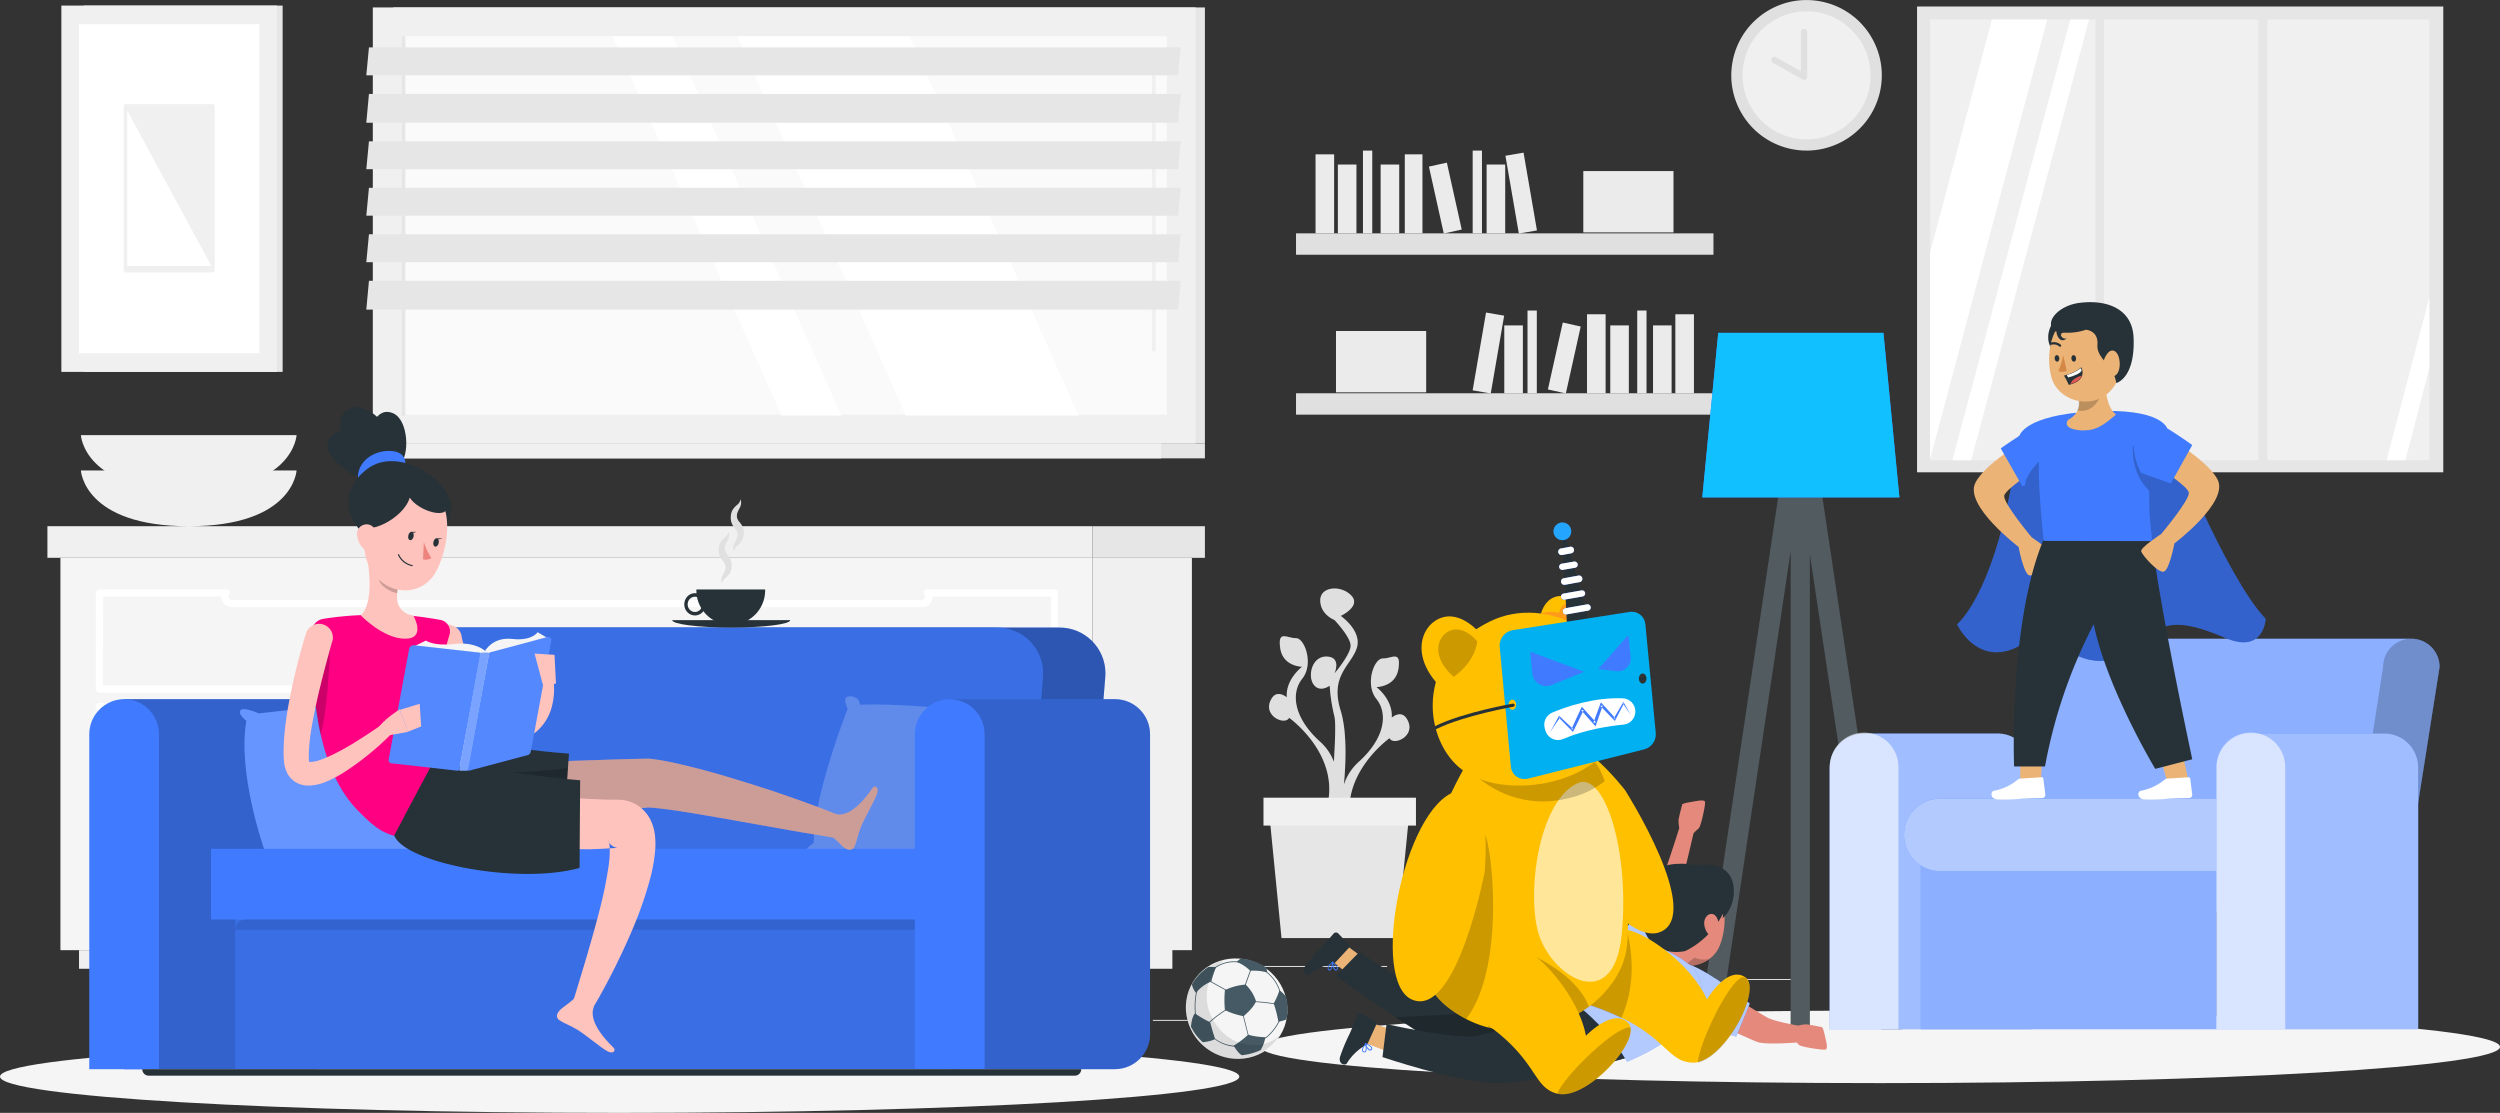 <svg xmlns="http://www.w3.org/2000/svg" xml:space="preserve" width="2689" height="1197" overflow="hidden"><rect width="100%" height="100%" fill="#333333" stroke="none"/><defs><clipPath id="a"><path d="M310 1210h2689v1197H310z"/></clipPath></defs><g clip-path="url(#a)" transform="translate(-310 -1210)"><path fill="#EBEBEB" fill-rule="evenodd" d="M1550 2307h113v1h-113Zm-324 9h29v1h-29Zm254-41h66v1h-66Zm-1004 6h22v1h-22Zm93 14h322v1H569Z"/><path fill="#E6E6E6" fill-rule="evenodd" d="M1606 1687H733v-469h873Z"/><path fill="#F0F0F0" fill-rule="evenodd" d="M1596 1687H710.999v-469H1596Z"/><path fill="#E6E6E6" fill-rule="evenodd" d="M1606 1703H733v-16h873Z"/><path fill="#F0F0F0" fill-rule="evenodd" d="M1559 1703H674v-16h885Z"/><path fill="#FAFAFA" fill-rule="evenodd" d="M1565 1249v407H742v-407Z"/><path fill="#FFF" fill-rule="evenodd" d="m1470 1657-181.4-408H1103l181.37 408H1470Z"/><path fill="#F0F0F0" fill-rule="evenodd" d="M1550.98 1588c1.12 0 2.02-1 2.02-2.23v-316.81c-.14-1.23-1.14-2.1-2.25-1.94-.92.12-1.64.92-1.75 1.94v316.81c0 1.22.88 2.21 1.98 2.23Z"/><path fill="#FFF" fill-rule="evenodd" d="m1215 1657-181.69-408H969l181.66 408H1215Z"/><path fill="#E6E6E6" fill-rule="evenodd" d="M746 1249v408h-4v-408Z"/><path fill="#E6E6E6" fill-rule="evenodd" d="M704 1291h873.15l2.85-30H706.852L704 1291Zm0 51h873.15l2.85-31H706.852L704 1342Zm0 50h873.15l2.85-30H706.852L704 1392Zm0 50h873.15l2.85-30H706.852L704 1442Zm0 50h873.15l2.85-30H706.852L704 1492Zm0 51h873.15l2.85-31H706.852L704 1543Z"/><path fill="#F0F0F0" fill-rule="evenodd" d="M1592 2232h-107v-422h107Zm-21 20H395v-20h1176Z"/><path fill="#F5F5F5" fill-rule="evenodd" d="M375 1810h1110v422H375Z"/><path fill="#FFF" fill-rule="evenodd" d="M1444.18 2076H416.816a3.808 3.808 0 0 1-3.816-3.8v-102.4c0-2.1 1.709-3.8 3.816-3.8h136.423c2.108 0 3.82 1.69 3.827 3.79 0 .84-.282 1.67-.801 2.33-.433.54-.674 1.2-.688 1.88a3.436 3.436 0 0 0 3.438 3.22h742.625c1.82 0 3.33-1.41 3.44-3.22-.01-.68-.26-1.34-.69-1.88a3.772 3.772 0 0 1 .68-5.32c.67-.52 1.5-.8 2.35-.8h136.76c2.11 0 3.82 1.7 3.82 3.8v102.4c0 2.1-1.71 3.8-3.82 3.8Zm-1023.547-7.59H1440.3v-94.82h-127.21c.02.14.02.28 0 .41-.09 6.05-5.09 10.89-11.17 10.81H559.29c-6.082.08-11.081-4.76-11.173-10.81v-.41H420.908ZM1444.18 2198H416.816a3.808 3.808 0 0 1-3.816-3.8v-102.4c0-2.1 1.709-3.8 3.816-3.8h136.458c1.471.02 2.802.87 3.438 2.19a3.787 3.787 0 0 1-.55 4.04c-.413.5-.63 1.13-.619 1.77a3.42 3.42 0 0 0 3.438 3.25h742.629c1.83.01 3.34-1.42 3.43-3.25 0-.65-.23-1.28-.65-1.77a3.832 3.832 0 0 1-.51-4.04 3.766 3.766 0 0 1 3.43-2.19h136.87c2.11 0 3.82 1.7 3.82 3.8v102.4c.02 2.08-1.66 3.78-3.75 3.8h-.07Zm-1023.547-7.59H1440.3v-94.82h-127.21c.02.14.02.28 0 .41-.08 6.07-5.08 10.92-11.17 10.85H559.29c-6.095.07-11.098-4.78-11.173-10.84v-.42H420.908ZM1444.18 1955H416.816a3.82 3.82 0 0 1-3.816-3.83v-103.34c0-2.11 1.709-3.83 3.816-3.83h136.423a3.753 3.753 0 0 1 3.438 2.17c.623 1.33.437 2.9-.481 4.04a2.876 2.876 0 0 0-.619 1.83 3.447 3.447 0 0 0 3.438 3.28h742.625c1.83 0 3.35-1.44 3.44-3.28 0-.67-.23-1.31-.65-1.83a3.809 3.809 0 0 1 .5-5.34c.7-.58 1.58-.89 2.49-.87h136.76c2.09-.02 3.8 1.66 3.82 3.76v103.38a3.82 3.82 0 0 1-3.78 3.86h-.04Zm-1023.547-7.69H1440.3v-95.65h-127.21c.02.12.02.26 0 .38-.09 6.11-5.09 11-11.17 10.94H559.29c-6.089.06-11.081-4.83-11.173-10.94v-.38H420.908Z"/><path fill="#F0F0F0" fill-rule="evenodd" d="M1485 1810H361v-34h1124Zm-856-94s-2.962 60-116 60-116-60-116-60Z"/><path fill="#F0F0F0" fill-rule="evenodd" d="M629 1678s-2.962 60-116 60-116-60-116-60Z"/><path fill="#E6E6E6" fill-rule="evenodd" d="M1485 1776h121v34h-121Zm-871-166H400v-394h214Z"/><path fill="#F0F0F0" fill-rule="evenodd" d="M608 1610H376v-394h232Z"/><path fill="#FFF" fill-rule="evenodd" d="M589 1236v354H395v-354Z"/><path fill="#F0F0F0" fill-rule="evenodd" d="M539.143 1322h-94.252c-1.031 0-1.891 1.55-1.891 3.44v174.12c0 1.93.86 3.44 1.891 3.44h94.252c1.032 0 1.857-1.55 1.857-3.44v-174.08c0-1.93-.825-3.48-1.857-3.48Zm-92.292 174.12v-167.2l90.504 167.2Z"/><path fill="#F5F5F5" fill-rule="evenodd" d="M1643 2368c0 21.54-298.4 39-666.5 39-368.098 0-666.5-17.46-666.5-39s298.402-39 666.5-39c368.1 0 666.5 17.46 666.5 39Z"/><path fill="#407BFF" fill-rule="evenodd" d="M648.107 2360c20.862 0 37.797-16.82 37.893-37.64v-322.72c-.096-20.82-17.031-37.64-37.893-37.64H443v398Z"/><path fill-opacity=".2" fill-rule="evenodd" d="M648.107 2360c20.862 0 37.797-16.82 37.893-37.64v-322.72c-.096-20.82-17.031-37.64-37.893-37.64H443v398Z"/><path fill="#407BFF" fill-rule="evenodd" d="M443.671 1962c-20.712 0-37.539 16.79-37.671 37.59V2360h75v-360.41c-.13-20.67-16.75-37.4-37.329-37.59Zm1041.809 141.45 13.28-164.38c2.66-27.08-17.16-51.18-44.28-53.84-1.83-.17-3.67-.25-5.51-.23H779.967c-30.409.61-55.55 23.85-58.492 54.07l-13.316 164.38c-1.785 18.32 11.637 34.61 29.983 36.39 1.149.11 2.305.17 3.461.16h704.307c20.56-.41 37.57-16.11 39.57-36.55Z"/><path fill-opacity=".302" fill-rule="evenodd" d="m1485.48 2103.45 13.28-164.38c2.66-27.08-17.16-51.18-44.28-53.84-1.83-.17-3.67-.25-5.51-.23H779.967c-30.409.61-55.55 23.85-58.492 54.07l-13.316 164.38c-1.785 18.32 11.637 34.61 29.983 36.39 1.149.11 2.305.17 3.461.16h704.307c20.56-.41 37.57-16.11 39.57-36.55Z"/><path fill="#407BFF" fill-rule="evenodd" d="m1418.48 2103.45 13.28-164.38c2.66-27.08-17.16-51.18-44.28-53.83-1.8-.18-3.62-.26-5.43-.24H712.923c-30.398.63-55.526 23.85-58.484 54.07l-13.28 164.38c-1.785 18.32 11.635 34.61 29.979 36.39 1.193.12 2.398.17 3.598.16h704.214c20.55-.41 37.55-16.12 39.53-36.55Z"/><path fill-opacity=".102" fill-rule="evenodd" d="m1418.48 2103.45 13.28-164.38c2.66-27.08-17.16-51.18-44.28-53.83-1.8-.18-3.62-.26-5.43-.24H712.923c-30.398.63-55.526 23.85-58.484 54.07l-13.28 164.38c-1.785 18.32 11.635 34.61 29.979 36.39 1.193.12 2.398.17 3.598.16h704.214c20.55-.41 37.55-16.12 39.53-36.55Z"/><path fill="#407BFF" fill-rule="evenodd" d="M575.035 1985.31s-9.797-7.4-6.269-11.35c3.528-3.95 19.628 3.44 19.628 3.44s90.567-11.45 143.866-9.39c.376-7.22 7.467-10.01 13.187-8.7 5.721 1.31 0 13.03 0 13.03s37.371 95.6 36.172 143.87c5.96 5.16 11.921 8.81 5.823 11.28a12.3 12.3 0 0 1-11.543-2.13s-120.265 17.68-169.214 8.77c-3.425 6.53-10.276 5.26-14.386 3.23-4.111-2.03 2.706-11.48 2.706-11.48s-29.972-83.46-19.97-140.57Z"/><path fill="#FFF" fill-opacity=".2" fill-rule="evenodd" d="M575.035 1985.31s-9.797-7.4-6.269-11.35c3.528-3.95 19.628 3.44 19.628 3.44s90.567-11.45 143.866-9.39c.376-7.22 7.467-10.01 13.187-8.7 5.721 1.31 0 13.03 0 13.03s37.371 95.6 36.172 143.87c5.96 5.16 11.921 8.81 5.823 11.28a12.3 12.3 0 0 1-11.543-2.13s-120.265 17.68-169.214 8.77c-3.425 6.53-10.276 5.26-14.386 3.23-4.111-2.03 2.706-11.48 2.706-11.48s-29.972-83.46-19.97-140.57Zm817.895 0s9.85-7.4 6.3-11.35c-3.54-3.95-19.69 3.44-19.69 3.44s-91.03-11.45-144.55-9.39c-.34-7.22-7.5-10.01-13.25-8.7-5.75 1.31 0 13.03 0 13.03s-37.55 95.6-36.35 143.87c-5.98 5.16-11.94 8.81-5.81 11.28 3.98 1.29 8.34.49 11.6-2.13 0 0 120.84 17.68 169.98 8.77 3.45 6.53 10.33 5.26 14.46 3.23 4.13-2.03-2.72-11.48-2.72-11.48s29.98-83.46 20.03-140.57Z"/><path fill="#407BFF" fill-rule="evenodd" d="M1509.3 2360c20.78-.09 37.61-16.89 37.7-37.64v-322.72c-.09-20.75-16.92-37.55-37.7-37.64H1331v398Z"/><path fill-opacity=".2" fill-rule="evenodd" d="M1509.3 2360c20.78-.09 37.61-16.89 37.7-37.64v-322.72c-.09-20.75-16.92-37.55-37.7-37.64H1331v398Z"/><path fill="#407BFF" fill-rule="evenodd" d="M1340 2177.42V2199H537v-76h803v21.59Zm0 171.19V2360H563v-161h777v11.39Z"/><path fill-opacity=".102" fill-rule="evenodd" d="M1340 2348.61V2360H563v-161h777v11.39Z"/><path fill-opacity=".102" fill-rule="evenodd" d="M1328.48 2199H574.414c-6.305 0-11.414 4.92-11.414 11h777c0-6.08-5.11-11-11.41-11h-.11Z"/><path fill="#407BFF" fill-rule="evenodd" d="M1331.5 1962c-20.64.09-37.37 16.86-37.5 37.59V2360h75v-360.41c-.13-20.73-16.86-37.5-37.5-37.59Z"/><path fill="#263238" fill-rule="evenodd" d="M1466.06 2367H469.875c-3.798 0-6.875-3.13-6.875-7h1010c0 3.87-3.08 7-6.87 7h-.07ZM1033 1877c0 4.41 28.44 8 63.48 8 35.05 0 63.52-3.56 63.52-8Z"/><path fill="#263238" fill-rule="evenodd" d="M1059.02 1844c-.63 20.36 15.43 37.36 35.85 37.98 20.43.62 37.49-15.38 38.11-35.74.03-.75.03-1.49 0-2.24Z"/><path fill="#263238" fill-rule="evenodd" d="M1057.53 1872c-6.35.02-11.51-5.34-11.53-11.96-.02-6.63 5.12-12.02 11.47-12.04 6.35-.02 11.51 5.34 11.53 11.97v.07c0 6.6-5.13 11.96-11.47 11.96Zm0-20.19c-4.35-.02-7.89 3.65-7.91 8.19-.02 4.54 3.49 8.24 7.85 8.26 4.35.01 7.89-3.65 7.91-8.19v-.03c0-4.53-3.51-8.21-7.85-8.23Z"/><path fill="#E0E0E0" fill-rule="evenodd" d="M1086.25 1838c-.77-2.97-.47-6.13.86-8.9 1.21-2.01 2.21-4.15 2.98-6.37.39-1.65.39-3.38 0-5.02-.55-1.64-1.45-3.13-2.64-4.37-.94-1.14-1.77-2.37-2.5-3.67a16.2 16.2 0 0 1-1.74-5.3c-.28-1.82-.28-3.68 0-5.5.2-1.81.75-3.56 1.61-5.16 1.4-2.27 3.21-4.26 5.34-5.86 1.75-1.53 3.01-3.57 3.59-5.85.78 2.96.48 6.11-.85 8.87a34.169 34.169 0 0 0-2.98 6.4c-.4 1.65-.4 3.38 0 5.02.53 1.65 1.43 3.14 2.63 4.37a28.99 28.99 0 0 1 2.47 3.46c.89 1.66 1.48 3.47 1.75 5.33.6 3.64.03 7.38-1.61 10.67a20.788 20.788 0 0 1-5.31 5.82 11.33 11.33 0 0 0-3.6 6.06Zm12.99-35c-.81-2.96-.51-6.12.85-8.87 1.21-2.02 2.21-4.17 2.98-6.4.39-1.65.39-3.38 0-5.02-.56-1.64-1.47-3.13-2.67-4.37a26.92 26.92 0 0 1-2.46-3.63c-.88-1.67-1.47-3.47-1.75-5.34a20.26 20.26 0 0 1 0-5.5c.24-1.81.79-3.56 1.64-5.16 1.39-2.27 3.19-4.26 5.3-5.86 1.79-1.51 3.05-3.56 3.59-5.85.81 2.97.5 6.14-.85 8.9a39.287 39.287 0 0 0-2.98 6.37 11.49 11.49 0 0 0 0 5.02c.56 1.64 1.46 3.12 2.64 4.37a30.33 30.33 0 0 1 2.49 3.46c.89 1.66 1.48 3.47 1.75 5.33.6 3.64.03 7.38-1.61 10.67a20.605 20.605 0 0 1-5.3 5.82c-1.82 1.57-3.09 3.7-3.62 6.06Z"/><path fill="#FFC3BD" fill-rule="evenodd" d="M1248.6 2057.51c-19.34 28.31-32.67 29.46-38.55 28.38-13.4-5.37-26.9-10.39-40.44-15.25-17.17-6.17-34.35-11.92-51.74-17.33-17.38-5.4-34.87-10.78-52.67-15.46-8.97-2.32-17.93-4.61-27.14-6.69-4.47-1.14-9.38-1.94-14.09-2.87-2.3-.49-4.84-.83-7.42-1.22l-7.7-1.07h-3.64c-17.384.42-34.77.76-52.121 1.46l-26.043.86-26.043 1.18c-17.18.69-34.668 1.73-52.019 2.74-17.351 1-34.667 2.25-51.984 3.81l3.436 57.61c17.385-.56 34.77-1.53 52.156-2.57 17.385-1.04 34.736-2.22 52.087-3.46l26.043-2.05 26.009-2.29c16.87-1.42 33.706-3.12 50.579-4.78l3.43.24c1.93 0 3.85.25 5.98.52 4.19.56 8.25.87 12.61 1.53 8.56 1.11 17.18 2.49 25.97 3.92 17.46 2.98 35.12 5.92 52.74 9.15l53.12 9.46c15.09 2.6 30.17 5.2 45.32 7.59 4.26 3.71 8.83 8.53 10.31 9.84 4.46 3.64 10.03 5.13 12.44-.48 2.4-5.62 3.19-12 7.38-22.36 2.55-6.34 12.68-24.02 16.22-32.82 3.54-8.81-1.86-10.78-4.23-7.59Z"/><path fill-opacity=".2" fill-rule="evenodd" d="M1248.6 2057.51c-19.34 28.31-32.67 29.46-38.55 28.38-13.4-5.37-26.9-10.39-40.44-15.25-17.17-6.17-34.35-11.92-51.74-17.33-17.38-5.4-34.87-10.78-52.67-15.46-8.97-2.32-17.93-4.61-27.14-6.69-4.47-1.14-9.38-1.94-14.09-2.87-2.3-.49-4.84-.83-7.42-1.22l-7.7-1.07h-3.64c-17.384.42-34.77.76-52.121 1.46l-26.043.86-26.043 1.18c-17.18.69-34.668 1.73-52.019 2.74-17.351 1-34.667 2.25-51.984 3.81l3.436 57.61c17.385-.56 34.77-1.53 52.156-2.57 17.385-1.04 34.736-2.22 52.087-3.46l26.043-2.05 26.009-2.29c16.87-1.42 33.706-3.12 50.579-4.78l3.43.24c1.93 0 3.85.25 5.98.52 4.19.56 8.25.9 12.61 1.53 8.56 1.11 17.18 2.49 25.97 3.92 17.46 2.98 35.12 5.92 52.74 9.15l53.12 9.46c15.09 2.6 30.17 5.2 45.32 7.59 4.26 3.71 8.83 8.53 10.31 9.84 4.46 3.64 10.03 5.13 12.44-.48 2.4-5.62 3.19-12 7.38-22.36 2.55-6.34 12.68-24.02 16.22-32.82 3.54-8.81-1.86-10.78-4.23-7.59Z"/><path fill="#FFC3BD" fill-rule="evenodd" d="M806.478 1894.39c.689 3.43 1.724 7.48 2.655 11.25.931 3.77 2.034 7.64 3.172 11.42 2.31 7.57 4.896 15.01 7.757 22.18 2.776 7 6.145 13.76 10.068 20.19a63.763 63.763 0 0 0 12.792 15.53 23.414 23.414 0 0 0 14.275 5.97c2.706.01 5.399-.36 7.999-1.1 2.637-.72 5.13-1.88 7.378-3.43a35.846 35.846 0 0 0 11.654-14.43c1.531-3.33 2.8-6.77 3.793-10.29a94.811 94.811 0 0 0 2.654-10.76v-.82c.752-3.99 4.607-6.61 8.614-5.86 3.092.58 5.475 3.04 5.937 6.13.686 4.66.917 9.38.689 14.09a71.896 71.896 0 0 1-2 14.13 52.624 52.624 0 0 1-15.446 26.98 46.316 46.316 0 0 1-14.412 8.98 48.563 48.563 0 0 1-16.619 3.43c-5.931.17-11.84-.78-17.412-2.81a55.54 55.54 0 0 1-14.688-8.09 86.384 86.384 0 0 1-19.929-22.22 167.475 167.475 0 0 1-12.792-24.34 213.128 213.128 0 0 1-9.033-25.03c-1.276-4.22-2.448-8.43-3.448-12.69-1-4.25-1.965-8.43-2.862-13.2-1.562-8.02 3.71-15.77 11.775-17.33 8.064-1.55 15.867 3.69 17.429 11.71ZM787.723 2055c32.538 3.44 65.729 6.88 98.404 10.01 16.372 1.45 32.71 2.86 48.911 3.82 8.1.44 16.108.83 24.026 1.17l11.841.17h4.703c2.691.1 5.368.44 7.997 1.04a37.978 37.978 0 0 1 16.815 8.53 40.04 40.04 0 0 1 9.96 13.59c1.69 3.77 2.9 7.73 3.6 11.8.98 6.03 1.25 12.15.82 18.24-.76 9.78-2.36 19.47-4.77 28.97a399.077 399.077 0 0 1-16.918 50.48 575.712 575.712 0 0 1-10.296 23.81 958.229 958.229 0 0 1-11.052 23.23c-7.723 15.34-15.617 30.34-24.576 45.14l-20.319-9.29c9.748-31.86 19.564-63.97 27.733-95.62a457.288 457.288 0 0 0 9.748-46.83 116.898 116.898 0 0 0 1.51-21.03 26.263 26.263 0 0 0-.961-6.88c-.24-.58-.446-.79-.275-.17a9.293 9.293 0 0 0 2.54 3.44 13.47 13.47 0 0 0 5.629 3.1c.573.16 1.16.28 1.751.34h-1.682l-13.317.83-13.112.51c-4.393.18-8.718 0-13.077 0-17.333 0-34.529-.37-51.485-1.41-34.323-1.96-67.857-5.19-101.871-10.56Z"/><path fill="#FFC3BD" fill-rule="evenodd" d="M913.57 2295.2c2.23-1.97 12.832-9.14 16.023-13.39 3.19-4.26 11.836 9.69 12.626 10.17 3.671 3.46 7.239-.48 6.656.8-2.162 4.81-5.421 18.4 21.031 44.11 2.883 2.81 0 7.96-7.822 3.12-7.823-4.85-23.639-17.86-29.438-21.46-9.435-5.81-15.13-7.33-20.586-10.93-5.455-3.6-2.779-8.44 1.51-12.42Z"/><path fill="#FF0083" fill-rule="evenodd" d="M657.837 1875.61c-7.522 1.15-13.021 7.75-12.832 15.4 1.3 57.84 3.422 143.72 50.337 191.22 15.741 15.92 24.364 22.74 38.6 26.77a590.367 590.367 0 0 0 58.789-111.1c-7.494-3.78-12.456-17.05-12.456-29.62 0-27.56 8.007-58.36 13.174-75.41 2.023-6.66-1.7-13.71-8.315-15.74-.462-.14-.931-.26-1.403-.35-7.734-1.41-18.034-3.06-29.463-4.3a391.226 391.226 0 0 0-56.565-.83 346.053 346.053 0 0 0-39.866 3.96Z"/><path fill-opacity=".2" fill-rule="evenodd" d="M645 1906.87c.816 28.79 2.619 62.39 9.796 94.13 9.49-36.24 10.205-100 10.205-100Z"/><path fill="#263238" fill-rule="evenodd" d="M792.738 1998s43.271 16.27 129.262 22.63l-6.014 83.26c-44.68 28.03-160.022 13.75-170.986-15.79Z"/><path fill-opacity=".2" fill-rule="evenodd" d="m839 2041.8 80.873 10.2 1.127-16c-18.203 3.7-82 5.8-82 5.8Z"/><path fill="#263238" fill-rule="evenodd" d="M779.307 2024A990.74 990.74 0 0 0 934 2049.25l-.619 94.3c-66.277 18.42-188.243-5.53-199.381-35Z"/><path fill="#FFC3BD" fill-rule="evenodd" d="M667.327 1899.92c-5.57 19.65-10.933 39.86-15.575 59.85-2.303 10.03-4.297 20.07-6.154 30.03a236.315 236.315 0 0 0-3.438 29.41v6.87c0 1.16.138 2.31.413 3.44.206.41-.275 0-.722-.24-.447-.24 0 .24 1.134.31 3.758-.05 7.482-.75 11.002-2.07a109.55 109.55 0 0 0 13.133-5.46 267.485 267.485 0 0 0 26.473-14.77c8.698-5.4 17.396-11.2 25.785-17.01 3.311-2.35 7.904-1.58 10.259 1.73a7.34 7.34 0 0 1-.908 9.57 301.732 301.732 0 0 1-50.917 40.55 140.32 140.32 0 0 1-15.333 8 54.69 54.69 0 0 1-19.631 4.85c-4.879.2-9.723-.9-14.027-3.2a24.631 24.631 0 0 1-10.727-12.02 37.5 37.5 0 0 1-2.75-11.96c-.207-3.02-.31-5.98-.344-8.9.137-11.14.987-22.26 2.544-33.29 1.41-10.82 3.438-21.41 5.604-31.92a675.738 675.738 0 0 1 15.884-62.19c2.382-7.82 10.657-12.23 18.489-9.86 7.726 2.35 12.147 10.45 9.943 18.21Z"/><path fill="#263238" fill-rule="evenodd" d="M682.237 1715.64c-9.159-7.41-29.625-22.45-15.289-37.21 14.336-14.77 55.505-1.35 59.965 12.72 10.625 33.36-21.622 43.15-44.676 24.49Z"/><path fill="#263238" fill-rule="evenodd" d="M682.663 1690.31c-4.239-10.56-14.372-32.78 3.791-40.9 18.163-8.11 45.872 20.66 43.391 35.65-5.928 35.51-36.532 31.9-47.182 5.25Z"/><path fill="#263238" fill-rule="evenodd" d="M705.388 1679.61c3.424-10.3 10.271-32.52 27.39-25.14 17.119 7.39 17.872 46.74 7.121 55.15-25.507 19.99-43.618-4.22-34.511-30.01Z"/><path fill="#407BFF" fill-rule="evenodd" d="M719.698 1740.55c-9.925 3.44-23.958 1.76-24.676-16.14-.719-17.89 16.667-30.32 35.457-29.36 27.996 1.41 14.272 36.95-10.781 45.5Z"/><path fill="#FFC3BD" fill-rule="evenodd" d="M704.575 1808c3.443 18.34 6.403 51.87-6.575 63.89 0 0 23.753 24.76 47.298 25.11 23.546.34 9.604-24.29 9.604-24.29-20.344-5.15-19.587-20.26-15.835-34.35Z"/><path fill="#263238" fill-rule="evenodd" d="M700.771 1784.33c-16.16-15.98-27.164-46.28 4.464-70.07 31.629-23.79 83.5 8.67 89.072 35.82 7.854 38.5-52.737 74.56-93.536 34.25Z"/><path fill-opacity=".2" fill-rule="evenodd" d="M718.631 1820 739 1837.92a59.27 59.27 0 0 0-1.92 10.08c-7.75-1.24-19.341-8.39-20.061-16.58-.13-3.87.415-7.74 1.612-11.42Z"/><path fill="#FFC3BD" fill-rule="evenodd" d="M707.157 1761.47c-5.728 30.13-8.799 42.73 2.346 61.74 16.734 28.61 55.033 29.06 69.662 1.27 13.146-25.03 20.323-70.03-5.762-89.21-18.559-13.78-44.799-9.94-58.611 8.58a41.725 41.725 0 0 0-7.635 17.62Z"/><path fill="#263238" fill-rule="evenodd" d="M698.189 1772.75c4.038 14.96 46.056-4.51 52.523-27.53 9.273 14.73 42.806 24.43 40.137 8.15-2.669-16.27-23.952-38.47-49.82-33.72s-49.683 27.12-42.84 53.1Z"/><path fill="#FFC3BD" fill-rule="evenodd" d="M694.112 1785.52c.426 5.91 3.25 11.41 7.85 15.32 6.146 5.09 12.611.55 13.783-6.89 1.03-6.6-.923-17.2-8.454-19.54-5.499-1.56-11.261 1.49-12.874 6.82a9.74 9.74 0 0 0-.305 4.29Z"/><path fill="#263238" fill-rule="evenodd" d="M749.23 1785.76c-.607 2.45 0 4.76 1.684 5.18 1.684.42 3.368-1.26 3.907-3.71.539-2.45-.169-4.79-1.718-5.17-1.549-.39-3.436 1.25-3.873 3.7Zm26.977 7.01c-.608 2.44.169 4.75 1.722 5.17 1.554.42 3.378-1.26 3.884-3.71.507-2.44 0-4.75-1.722-5.17-1.723-.42-3.175 1.26-3.884 3.71Z"/><path fill="#263238" fill-rule="evenodd" d="m779 1789.12 7-.12s-4.641 2.17-7 .12Z"/><path fill="#ED847E" fill-rule="evenodd" d="M765.869 1793a70.347 70.347 0 0 0 8.131 17.17 11.043 11.043 0 0 1-9 1.44Z"/><path fill="#263238" fill-rule="evenodd" d="M753.272 1819c.314.02.603-.16.714-.44a.638.638 0 0 0-.464-.75c-6.387-1.42-11.689-5.64-14.281-11.39a.61.61 0 0 0-.75-.4l-.072.03a.606.606 0 0 0-.392.75c2.67 6.18 8.336 10.72 15.173 12.16ZM752 1782.12l6-.12s-4 2.17-6 .12Z"/><path fill="#F5F5F5" fill-rule="evenodd" d="M832 1910.28s-10.707-10.32-33.114-7.64c-22.407 2.69-30.788-3.64-30.788-3.64l-12.897 6.29L733 2026.99l76.046 8.01Z"/><path fill="#F5F5F5" fill-rule="evenodd" d="M831.932 1909.83s8.059-14.96 29.193-12.58c21.134 2.39 27.153-7.25 27.153-7.25l10.722 6.32-22.379 122.14L809 2035Z"/><path fill="#407BFF" fill-rule="evenodd" d="m802.365 2039-70.864-7.97c-1.906.03-3.473-1.48-3.501-3.37-.003-.21.011-.42.049-.63L750.105 1908c.473-2.26 2.437-3.91 4.764-4l70.899 7.97a1.205 1.205 0 0 1 1.207 1.44l-23.022 124.15a1.78 1.78 0 0 1-1.588 1.44Z"/><path fill="#FFF" fill-opacity=".102" fill-rule="evenodd" d="m802.365 2039-70.864-7.97c-1.906.03-3.473-1.48-3.501-3.37-.003-.21.011-.42.049-.63L750.105 1908c.473-2.26 2.437-3.91 4.764-4l70.899 7.97a1.205 1.205 0 0 1 1.207 1.44l-23.022 124.15a1.78 1.78 0 0 1-1.588 1.44Z"/><path fill="#407BFF" fill-rule="evenodd" d="m814.421 2038.97 61.686-16.44a5.1 5.1 0 0 0 4.766-4.01l22.07-119.47a3.432 3.432 0 0 0-2.776-3.99 3.068 3.068 0 0 0-.677-.06l-61.686 16.48c-.846.02-1.565.62-1.727 1.44l-23.038 124.61a1.167 1.167 0 0 0 1.382 1.44Z"/><path fill="#FFF" fill-opacity=".102" fill-rule="evenodd" d="m814.421 2038.97 61.686-16.44a5.1 5.1 0 0 0 4.766-4.01l22.07-119.47a3.432 3.432 0 0 0-2.776-3.99 3.068 3.068 0 0 0-.677-.06l-61.686 16.48c-.846.02-1.565.62-1.727 1.44l-23.038 124.61a1.167 1.167 0 0 0 1.382 1.44Z"/><path fill="#407BFF" fill-rule="evenodd" d="M812.035 2039h-6.924a1.051 1.051 0 0 1-1.109-.99c-.007-.12.003-.23.034-.35l22.417-124.32c.158-.77.814-1.32 1.58-1.34h6.856c.575-.04 1.072.41 1.109.99.007.12-.003.23-.034.35l-22.417 124.32c-.151.75-.77 1.29-1.512 1.34Z"/><path fill="#FFF" fill-opacity=".302" fill-rule="evenodd" d="M812.035 2039h-6.924a1.051 1.051 0 0 1-1.109-.99c-.007-.12.003-.23.034-.35l22.417-124.32c.158-.77.814-1.32 1.58-1.34h6.856c.575-.04 1.072.41 1.109.99.007.12-.003.23-.034.35l-22.417 124.32c-.151.75-.77 1.29-1.512 1.34Z"/><path fill="#FFC3BD" fill-rule="evenodd" d="m721.697 2002 27.303-4.8-9.17-24.2s-17.855 11.2-23.83 21.15Z"/><path fill="#FFC3BD" fill-rule="evenodd" d="m763 1991.39-1.566-24.39-21.434 6.55 8.8 23.45 14.2-5.61Zm145-46.07-1.547-30.99L885 1913l8.757 33 14.243-.68Z"/><path fill="#EBEBEB" fill-rule="evenodd" d="M2582 2284h30v1h-30Zm255-41h66v1h-66Zm-1183 6h148v1h-148Zm179 0h22v1h-22Zm92 14h322v1h-322Z"/><path fill="#E6E6E6" fill-rule="evenodd" d="M2372 1217h566v501h-566Z"/><path fill="#F0F0F0" fill-rule="evenodd" d="M2386 1231h537v474h-537Z"/><path fill="#FFF" fill-rule="evenodd" d="m2512 1231-126 473v-222.24l66.53-250.76H2512Zm45 0-126.78 474H2410l126.75-474H2557Zm366 299v75.81l-25.74 99.19H2877l46-175Z"/><path fill="#E6E6E6" fill-rule="evenodd" d="M2564 1222h9v494h-9Zm175 0h10v494h-10Z"/><path fill="#E0E0E0" fill-rule="evenodd" d="M1704 1461h449v23h-449Z"/><path fill="#EBEBEB" fill-rule="evenodd" d="M1725 1376h20v85h-20Zm96 0h19v85h-19Zm108.25 1.54 19.48-3.36 14.43 83.67-19.48 3.36ZM1749 1387h20v74h-20Zm46 0h20v74h-20Zm114 0h20v74h-20Zm-62.05 2.21 19.29-4.28 16 71.97-19.3 4.29ZM1776 1372h10v89h-10Zm118 0h10v89h-10Zm119 22h97v66h-97Z"/><path fill="#E0E0E0" fill-rule="evenodd" d="M2153 1656h-449v-23h449Z"/><path fill="#EBEBEB" fill-rule="evenodd" d="M2132 1633h-20v-85h20Zm-95 0h-20v-85h20Zm-123.55.2-19.48-3.36 14.42-83.67 19.48 3.35Zm194.55-.2h-20v-73h20Zm-46 0h-20v-73h20Zm-114 0h-20v-73h20Zm46.23.17-19.3-4.28 16-71.98 19.29 4.29Zm86.77-.17h-10v-89h10Zm-118 0h-10v-89h10Zm-119-1h-97v-66h97Z"/><path fill="#E0E0E0" fill-rule="evenodd" d="M1823.25 1983.27c-6.18-10.32-16.33-1.34-16.33-1.34 1.44-19.55-16.48-32.94-16.48-32.94s20.83 0 23.75-19.93c2.92-19.93-7.27-10.67-16.82-10.81-9.54-.14-19.52 27.85-6.86 43.58 12.66 15.73 9.2 42.58-19.87 68.39a57.024 57.024 0 0 0-15.17 23.76c2.2-23.72 3.43-57.14-3.43-79.48-11.81-37.87 10.7-48.19 17.16-67.02 6.45-18.83-17.16-35.01-17.16-35.01s22.34-10.32 11.46-21.86c-10.88-11.53-33.43-10.08-33.43 5.17s15.24 21.06 15.24 21.06 17.43 18.25 17.43 27.71c0 9.47-17.43 29.88-17.43 29.88s8-17.45-8-18.21c-15.99-.76-21.07 20.41-14.51 29.88 6.55 9.46 17.43 1.44 17.43 1.44.68 11.07 2.36 22.05 5.01 32.81 1.61 5.44.86 26.81-.51 49.05a54.998 54.998 0 0 0-14.18-21.03c-29.07-25.85-32.43-52.7-19.84-68.4 12.6-15.69 2.61-43.71-6.86-43.58-9.47.14-19.73-9.12-16.82 10.81 2.92 19.93 23.55 19.93 23.55 19.93s-17.95 13.39-16.48 32.94c0 0-10.29-8.88-16.37 1.31-11.01 18.24 14.55 29.54 18.84 20.65 0 0 54.2 38.49 41.19 93.91l3.05 4.47c-.41 4.48-.65 7.16-.65 7.16l4.26-1.82 4.8 7.16c-.17 8.05.24 16.1 1.24 24.09l12.97-19.17c-13.11-55.39 41.19-93.87 41.19-93.87 4.11 8.81 29.68-2.48 18.63-20.69Z"/><path fill="#E0E0E0" fill-opacity=".2" fill-rule="evenodd" d="M1823.25 1983.27c-6.18-10.32-16.33-1.34-16.33-1.34 1.44-19.55-16.48-32.94-16.48-32.94s20.83 0 23.75-19.93c2.92-19.93-7.27-10.67-16.82-10.81-9.54-.14-19.52 27.85-6.86 43.58 12.66 15.73 9.2 42.58-19.87 68.39a57.024 57.024 0 0 0-15.17 23.76c2.2-23.72 3.43-57.14-3.43-79.48-11.81-37.87 10.7-48.19 17.16-67.02 6.45-18.83-17.16-35.01-17.16-35.01s22.34-10.32 11.46-21.86c-10.88-11.53-33.43-10.08-33.43 5.17s15.24 21.06 15.24 21.06 17.43 18.25 17.43 27.71c0 9.47-17.43 29.88-17.43 29.88s8-17.45-8-18.21c-15.99-.76-21.07 20.41-14.51 29.88 6.55 9.46 17.43 1.44 17.43 1.44.68 11.07 2.36 22.05 5.01 32.81 1.61 5.44.86 26.81-.51 49.05a54.998 54.998 0 0 0-14.18-21.03c-29.07-25.85-32.43-52.7-19.84-68.4 12.6-15.69 2.61-43.71-6.86-43.58-9.47.14-19.73-9.12-16.82 10.81 2.92 19.93 23.55 19.93 23.55 19.93s-17.95 13.39-16.48 32.94c0 0-10.29-8.88-16.37 1.31-11.01 18.24 14.55 29.54 18.84 20.65 0 0 54.2 38.49 41.19 93.91l3.05 4.47c-.41 4.48-.65 7.16-.65 7.16l4.26-1.82 4.8 7.16c-.17 8.05.24 16.1 1.24 24.09l12.97-19.17c-13.11-55.39 41.19-93.87 41.19-93.87 4.11 8.81 29.68-2.48 18.63-20.69Z"/><path fill="#E6E6E6" fill-rule="evenodd" d="M1812.58 2219h-124.19L1675 2083h151l-13.42 136Z"/><path fill="#F0F0F0" fill-rule="evenodd" d="M1669 2068h164v30h-164Z"/><path fill="#E0E0E0" fill-rule="evenodd" d="M2271.72 1212.22c43.51 10.27 70.46 53.87 60.19 97.39-10.27 43.51-53.87 70.46-97.39 60.19-43.51-10.27-70.46-53.87-60.19-97.39 10.27-43.51 53.87-70.46 97.39-60.19Z"/><path fill="#F0F0F0" fill-rule="evenodd" d="M2264.18 1223.09c37.53 6.1 63.02 41.46 56.93 79-6.09 37.54-41.46 63.02-79 56.93-37.53-6.09-63.02-41.46-56.93-78.99 6.1-37.54 41.46-63.03 79-56.94Z"/><path fill="#F0F0F0" fill-rule="evenodd" stroke="#E0E0E0" stroke-linecap="round" stroke-linejoin="round" stroke-miterlimit="10" stroke-width="6.875" d="M2250.5 1244.5v48l-32-18"/><path fill="#F5F5F5" fill-rule="evenodd" d="M2999 2336c0 21.54-298.4 39-666.5 39s-666.5-17.46-666.5-39 298.4-39 666.5-39 666.5 17.46 666.5 39Z"/><path fill="#263238" fill-rule="evenodd" d="m2333.45 2317-76.79-510.87V2317h-20.63v-514.07L2159.1 2317H2137l96.28-643.46 2.75.41V1653h20.63v20.88l2.82-.34L2356 2317h-22.55Z"/><path fill="#FFF" fill-opacity=".2" fill-rule="evenodd" d="m2333.45 2317-76.79-510.87V2317h-20.63v-514.07L2159.1 2317H2137l96.28-643.46 2.75.41V1653h20.63v20.88l2.82-.34L2356 2317h-22.55Z"/><path fill="#407BFF" fill-rule="evenodd" d="M2141 1745h212l-17.18-177h-177.67L2141 1745Z"/><path fill="#11C1FF" fill-rule="evenodd" d="M2141 1745h212l-17.18-177h-177.67L2141 1745Z"/><path fill="#407BFF" fill-rule="evenodd" d="M2903.53 1897h-372.89c-16.78 0-30.37 13.58-30.37 30.33L2459 2190h433.73l41.27-262.67c0-16.75-13.59-30.33-30.37-30.33h-.1Z"/><path fill="#FFF" fill-opacity=".4" fill-rule="evenodd" d="M2903.53 1897h-372.89c-16.78 0-30.37 13.58-30.37 30.33L2459 2190h433.73l41.27-262.67c0-16.75-13.59-30.33-30.37-30.33h-.1Z"/><path fill-opacity=".2" fill-rule="evenodd" d="M2832 2194h60.75l41.25-266.66c0-16.76-13.59-30.34-30.36-30.34h-.03c-16.77 0-30.36 13.58-30.36 30.34Z"/><path fill="#407BFF" fill-rule="evenodd" d="M2460.12 1999H2314.9c-20.36.04-36.86 16.54-36.9 36.92V2317h217v-281.08c.27-19.73-15.18-36.09-34.88-36.92Z"/><path fill="#FFF" fill-opacity=".502" fill-rule="evenodd" d="M2460.12 1999H2314.9c-20.36.04-36.86 16.54-36.9 36.92V2317h217v-281.08c.27-19.73-15.18-36.09-34.88-36.92Z"/><path fill="#FFF" fill-opacity=".6" fill-rule="evenodd" d="M2314.91 1998c-20.42.04-36.95 16.67-36.91 37.15V2317h74v-281.82c.06-20.47-16.46-37.12-36.88-37.18h-.21Z"/><path fill="#407BFF" fill-rule="evenodd" d="M2376 2092h318v225h-318Z"/><path fill="#FFF" fill-opacity=".4" fill-rule="evenodd" d="M2376 2092h318v225h-318Z"/><path fill="#407BFF" fill-rule="evenodd" d="M2397 2069.03h357V2147h-357c-21.54 0-39-17.46-39-39s17.46-39 39-39Z"/><path fill="#FFF" fill-opacity=".6" fill-rule="evenodd" d="M2397 2069.03h357V2147h-357c-21.54 0-39-17.46-39-39s17.46-39 39-39Z"/><path fill="#407BFF" fill-rule="evenodd" d="M2876.12 1999H2730.9c-20.36.04-36.86 16.54-36.9 36.92V2317h217v-281.08c.27-19.73-15.18-36.09-34.88-36.92Z"/><path fill="#FFF" fill-opacity=".502" fill-rule="evenodd" d="M2876.12 1999H2730.9c-20.36.04-36.86 16.54-36.9 36.92V2317h217v-281.08c.27-19.73-15.18-36.09-34.88-36.92Z"/><path fill="#FFF" fill-opacity=".6" fill-rule="evenodd" d="M2730.91 1998c-20.42.04-36.95 16.67-36.91 37.15V2317h74v-281.82c.06-20.47-16.46-37.12-36.88-37.18h-.21Z"/><path fill="#407BFF" fill-rule="evenodd" d="M2640.58 1671s62.83 159.33 106.42 204.64c0 0-1.82 38.06-42.69 20.81-40.87-17.24-66.38-22.74-91.76 4.5-25.37 27.24-60.76 26.21-90.27 0-29.5-26.21-22.69 3.44-56.77 9.86-34.09 6.43-50.51-29.3-50.51-29.3s46.51-36.69 66.24-202.16Z"/><path fill-opacity=".2" fill-rule="evenodd" d="M2640.58 1671s62.83 159.33 106.42 204.64c0 0-1.82 38.06-42.69 20.81-40.87-17.24-66.38-22.74-91.76 4.5-25.37 27.24-60.76 26.21-90.27 0-29.5-26.21-22.69 3.44-56.77 9.86-34.09 6.43-50.51-29.3-50.51-29.3s46.51-36.69 66.24-202.16Z"/><path fill="#EBB376" fill-rule="evenodd" d="M2501.56 1676s-54.77 29.05-66.91 53.41c-12.14 24.35 46.55 68.88 46.55 68.88s5.32 28.88 11.46 30.6c6.14 1.73 22.95-17.75 24.28-21.86 1.33-4.12-21.58-19-21.58-19s-30.35-36.34-29.67-44.57c.68-8.22 47.23-36.89 47.23-36.89ZM2483 2018.98V2056h21.86l2.14-40-24 2.98Z"/><path fill="#FFF" fill-rule="evenodd" d="m2483.61 2047.39 22.58-1.38c.79-.08 1.5.48 1.59 1.25l2.2 17.4c.19 1.86-1.19 3.51-3.08 3.69-.12.02-.24.02-.36.02-7.86.34-11.66 0-21.58.64-8.81.91-17.67 1.19-26.51.85-8.41-.81-7.38-8.91-3.76-9.31 9.37-1.73 18.13-5.81 25.41-11.84.98-.83 2.22-1.29 3.51-1.32Z"/><path fill="#EBB376" fill-rule="evenodd" d="m2634 2026.09 4.57 16.07 4.23 14.84 22.2-2.56-4.23-19.12-4.01-18.32-22.76 9.09Z"/><path fill="#FFF" fill-rule="evenodd" d="m2641.61 2047.39 22.58-1.38c.79-.08 1.5.48 1.59 1.25l2.2 17.4c.19 1.86-1.19 3.51-3.08 3.69-.12.02-.24.02-.36.02-7.86.34-11.66 0-21.58.64-8.81.91-17.67 1.19-26.51.85-8.41-.81-7.38-8.91-3.76-9.31 9.37-1.73 18.13-5.81 25.41-11.84.98-.83 2.22-1.29 3.51-1.32Z"/><path fill="#263238" fill-rule="evenodd" d="M2476.34 2034.42s-5.89-153.19 31.47-243.42l116.7.21s6.54 61.16 43.49 235.46l-39.81 10.33s-51.65-85.65-66.21-155.6a545.786 545.786 0 0 0-52.38 153.02Z"/><path fill="#EBB376" fill-rule="evenodd" d="M2628.44 1673s54.77 28.86 66.91 53.06c12.14 24.19-46.55 68.43-46.55 68.43s-5.36 28.69-11.46 30.4c-6.11 1.72-22.95-17.64-24.28-21.72-1.33-4.08 21.58-18.88 21.58-18.88s30.35-36.1 29.67-44.27c-.68-8.16-47.23-36.65-47.23-36.65Z"/><path fill="#407BFF" fill-rule="evenodd" d="M2518.16 1661c-13.68 1.02-56.16 31.26-56.16 31.26l23.19 40.74 32.08-11.24a66.22 66.22 0 0 0 7.73-29.33 81.317 81.317 0 0 0-6.84-31.43Z"/><path fill-opacity=".2" fill-rule="evenodd" d="M2508 1702v23.19l-20 6.81c1.64-15.29 20-30 20-30Z"/><path fill="#407BFF" fill-rule="evenodd" d="M2622.42 1724.89a295.66 295.66 0 0 0 1.68 58.73c.29 2.78.38 5.58.27 8.38l-116.22-.21c-7.85-78.72-5.18-93.46-2.09-113.87 1.58-10.01 9.31-17.91 19.26-19.69 5.28-1 11.48-1.96 17.82-2.51 16.45-.96 32.94-.96 49.39 0 6.17.31 12.44.96 18.1 1.69h.68c10.87 1.8 18.22 12.09 16.42 22.98-2.81 17.7-4.46 32.27-5.31 44.5Z"/><path fill-opacity=".2" fill-rule="evenodd" d="M2625 1700.97c-1.12 8.67-1.92 16.42-2.41 23.43-.35 4.93-.55 9.49-.69 13.6-20.93-19.11-17.72-49-17.72-49Z"/><path fill="#407BFF" fill-rule="evenodd" d="M2612.02 1657c13.64 1.03 55.98 31.7 55.98 31.7l-23.11 41.3-31.98-11.39c-4.9-9.23-7.6-19.48-7.91-29.95a83.788 83.788 0 0 1 7.02-31.66Z"/><path fill="#407BFF" fill-rule="evenodd" d="M2553.77 1676.64c29.14 4.73 58.98 2.74 87.23-5.81 0 0-5.57-22.4-80.29-18.34-74.72 4.07-78.71 26.65-78.71 26.65s30.04 21.51 71.77-2.5Z"/><path fill="#EBB376" fill-rule="evenodd" d="M2586 1655.84c-12.85 11.07-22.4 18.58-39.22 16.93-20.13-2.02-12.27-11.27-12.27-11.27 4.31-2.11 7.87-5.52 10.17-9.77 3.12-6.38 1.66-13.71-1.22-21.29l5.73-5.1 15.69-13.95a5.615 5.615 0 0 1 7.99.6 5.762 5.762 0 0 1 1.33 4.37c.04 15.18 2.61 32.7 11.8 39.48Z"/><path fill-opacity=".2" fill-rule="evenodd" d="M2574 1622s-5.44 34.29-29.77 29.55c3.15-6.43 1.68-13.82-1.23-21.46l5.78-5.15Z"/><path fill="#263238" fill-rule="evenodd" d="M2522.37 1551s-26.2 26.58 9.03 48.01c39.76 24.29-9.03-48.01-9.03-48.01Z"/><path fill="#EBB376" fill-rule="evenodd" d="M2592.93 1581.04c-1.65 24.52-1.24 38.89-15.09 51.43-20.73 18.91-54.79 7.76-61.35-16.69-6.05-22-2.25-58.37 24.66-68.14 26.91-9.76 53.34 8.91 51.78 33.4Z"/><path fill="#263238" fill-rule="evenodd" d="M2520.95 1566.5a61.246 61.246 0 0 0 32.6-1.8s13.59.59 12.45 15.96c-1.14 15.36 17.25 21.53 20.29 41.34 0 0 20.45-4.93 18.59-48.89-1.35-32.04-30.39-41.14-58.65-37.28-23.7 3.24-38.46 22.29-25.28 30.67Zm22.03 28.83c.17 1.93-.8 3.61-2.18 3.67-1.37.06-2.61-1.4-2.78-3.33-.17-1.93.84-3.57 2.21-3.67 1.38-.09 2.58 1.4 2.75 3.33Zm-17.98 0c0 1.93-.84 3.61-2.22 3.67-1.38.06-2.59-1.4-2.76-3.33-.17-1.93.81-3.57 2.19-3.67 1.38-.09 2.62 1.4 2.79 3.33Zm-9.51-14.74c-.2-.15-.37-.37-.45-.62-.16-.66.22-1.34.85-1.5.01 0 .02-.01.03-.01 3.74-1.1 7.75-.2 10.73 2.4.47.5.47 1.3 0 1.79-.47.47-1.2.47-1.67 0-2.42-2.03-5.63-2.68-8.6-1.75-.33.03-.65-.08-.89-.31Z"/><path fill="#D58745" fill-rule="evenodd" d="M2529.12 1592c-.91 5.92-2.63 11.7-5.12 17.16 2.9 1.22 6.2 1.11 9-.31Z"/><path fill="#EBB376" fill-rule="evenodd" d="M2572.61 1598.13s4.45-14.14 11.82-10.54c7.36 3.59 8.18 26.3-2.13 27.34-10.31 1.03-13.63-9.06-9.69-16.8Z"/><path fill="#263238" fill-rule="evenodd" d="M2530 1613.99c1.95 3.21 3.67 6.55 5.15 10.01.64-.13 1.26-.3 1.88-.51 8.51-2.32 11.68-6.31 12.64-10.01.44-1.8.44-3.7 0-5.51-.2-1.03-.55-2.03-1.03-2.97a41.099 41.099 0 0 1-15.74 8.16c-1.77.58-2.9.83-2.9.83Z"/><path fill="#FFF" fill-rule="evenodd" d="m2533 1613.38 1.52 2.62c7.64-2 12.73-4.43 14.48-7.31-.19-.94-.52-1.84-.98-2.69-4.4 3.48-9.53 5.99-15.02 7.38Z"/><path fill="#DE5753" fill-rule="evenodd" d="M2537 1623c8.08-2.09 11.09-5.67 12-9a27.15 27.15 0 0 0-8.48 4.08 9.763 9.763 0 0 0-3.52 4.92Z"/><path fill="#263238" fill-rule="evenodd" d="M2530.3 1564.37s-11.53-2.72-7.41 6.57c4.12 9.28 10.11 2.96 10.11 2.96-4.81 2.09-11-6.33-.53-6.88Z"/><path fill="#407BFF" fill-rule="evenodd" d="M2553.23 1673a42.757 42.757 0 0 1 32.77 28.69s-23.45 4.08-32.77-18.33c0 0-9.31 18.91-25.23 18.64 0 0 6.78-25.05 25.23-29Z"/><path fill="#E4897B" fill-rule="evenodd" d="M2060 2211.24s28.84-38.93 33.73-46.65c4.89-7.73 22.52-64.03 22.52-64.03-.61-2.88-.87-5.82-.79-8.76.34-2.97 3.92-16.52 3.92-16.52s0-1.1 7.91-2.41 16.34-3.45 16.69 0c.35 3.45-4.41 26.27-6.94 28.24a50.621 50.621 0 0 0-5.52 5.34s-13.88 60.69-17.9 69.38c-4.03 8.69-33.56 54.17-33.56 54.17Z"/><path fill="#407BFF" fill-rule="evenodd" d="M2091 2222.48a72.369 72.369 0 0 1-16.38 27.24c-14.72 16.21-33.81 25.73-36.32 6.9-3.86-28.62 31.23-59.62 31.23-59.62Z"/><path fill="#FFF" fill-opacity=".6" fill-rule="evenodd" d="M2091 2222.48a72.369 72.369 0 0 1-16.38 27.24c-14.72 16.21-33.81 25.73-36.32 6.9-3.86-28.62 31.23-59.62 31.23-59.62Z"/><path fill="#EBB376" fill-rule="evenodd" d="m1767.33 2264-28.33-23.6 14.03-17.4 31.97 23.78-17.67 17.22Z"/><path fill="#263238" fill-rule="evenodd" d="m1746.52 2244.93 15.06-16.2c.55-.53.56-1.4.03-1.95-.01-.01-.02-.03-.03-.04l-12.13-12.69a3.369 3.369 0 0 0-4.77-.12l-.12.12c-5.17 5.74-7.33 8.74-13.92 15.93a181.732 181.732 0 0 0-17.08 19.58c-4.63 6.75 2.29 11.24 4.86 8.74a54.108 54.108 0 0 1 24.95-11.75c1.2-.17 2.31-.74 3.15-1.62Z"/><path fill="#407BFF" fill-rule="evenodd" d="M1739.6 2247.7c1.14-1.36 2.4-2.57 3.75-3.62.13-.11.31-.11.43 0 .14.1.22.28.22.47 0 .83-1.02 7.99-3.08 9.22-.48.31-1.06.31-1.54 0-.79-.41-1.32-1.3-1.38-2.31.12-1.45.69-2.79 1.6-3.76Zm.83 5.09c1.14-.61 2.06-4.41 2.52-7.23-2.67 2.28-4.18 4.38-4.15 5.79.05.63.38 1.18.86 1.44.24.14.53.14.77 0Z"/><path fill="#407BFF" fill-rule="evenodd" d="M1743.46 2245.05c.15-.07.33-.07.48 0 0 0 4.99 3.75 5.06 6.52.01.74-.34 1.44-.95 1.91-.6.58-1.55.69-2.29.27-2.17-2.29-3.14-5.37-2.63-8.39.02-.17.16-.29.33-.31Zm4.23 7.4c.28-.25.43-.62.4-.99 0-1.67-2.51-4.02-4.01-5.25-.13 2.38.67 4.72 2.26 6.58.26 0 .62.28 1.17-.17Z"/><path fill="#263238" fill-rule="evenodd" d="M2068.07 2341.68c-20.61 7.19-76.38 11.8-122.46 11.28-24.78-.31-46.73-2.06-58.72-5.74-15.91-4.85-47.22-24.08-76.18-43.3-33.4-22.18-63.71-44.3-63.71-44.3l25.08-25.62s61.85 41.72 75.15 45.74c13.3 4.02 122.43-26.62 122.43-26.62s129.92 77.42 98.41 88.56Z"/><path fill-opacity=".2" fill-rule="evenodd" d="m1943.54 2311.21 2.02 41.79c-24.71-.31-46.61-2.05-58.58-5.7-15.86-4.81-47.09-23.88-75.98-42.95 19.81-1.16 87.81-5.02 110.16-6.83 0 0 19.29-18.11 36.84-16.41 0-.03-12.06 7-14.46 30.1Z"/><path fill="#EBB376" fill-rule="evenodd" d="m1807.39 2343-34.39-13.3 8.09-20.7 37.91 12.33-11.61 21.67Z"/><path fill="#263238" fill-rule="evenodd" d="m1781.48 2331.54 9.37-20.61c.35-.71.07-1.57-.62-1.94l-15.63-8.63c-1.69-.85-3.73-.15-4.57 1.56-.02.05-.05.09-.07.14-3.17 7.24-4.29 10.88-8.34 19.99-3.97 7.92-7.39 16.12-10.22 24.52-2.25 8.18 5.75 10.22 7.42 6.93a55.677 55.677 0 0 1 20.24-19.4c1.05-.57 1.9-1.47 2.42-2.56Z"/><path fill="#407BFF" fill-rule="evenodd" d="M1775.81 2336.65c.79-1.59 1.78-3.09 2.93-4.45.09-.17.3-.24.49-.17.17.04.31.17.35.33 0 .77 1.29 7.37-.63 9.18-.45.4-1.08.56-1.68.4-.98-.07-1.83-.69-2.16-1.58-.28-1.27-.03-2.61.7-3.71Zm2.41 4.18c1.04-.93.9-4.58.52-7.26-2.16 2.91-3.21 5.29-2.76 6.49.27.53.79.9 1.4.97.29.1.62.02.84-.2Z"/><path fill="#407BFF" fill-rule="evenodd" d="M1778.19 2332.24a.191.191 0 0 1 0-.18.51.51 0 0 1 .48 0c.19 0 6.18 2.13 7.19 4.82.25.72.16 1.5-.26 2.13-.42.74-1.3 1.12-2.17.95-2.36-.49-5.17-5.07-5.43-7.41 0-.13.07-.25.19-.31Zm6.62 5.97c.17-.36.17-.76 0-1.12-.6-1.6-3.74-3.14-5.69-3.91.68 2.36 2.27 4.42 4.46 5.76.3 0 .71 0 1.08-.52Z"/><path fill="#263238" fill-rule="evenodd" d="m1801.34 2311.57-4.34 35.44s73.86 25.01 116.77 27.81c42.91 2.8 151.23-28.39 151.23-28.39l-48.25-63.43s-97.92 41.45-126.14 41.87c-28.23.41-89.27-13.3-89.27-13.3Z"/><path fill="#E4897B" fill-rule="evenodd" d="M2148.19 2266s54.71 34.05 62.69 38.45c7.97 4.39 33.27 8.65 33.27 8.65a37.91 37.91 0 0 1 8.73-1.3c3.01.2 16.71 2.95 16.71 2.95s1.14 0 2.9 7.67c1.76 7.66 4.21 15.97.79 16.52-3.41.55-26.51-2.85-28.58-5.22l-2.1-2.41s-33.76 2.79-42.67-.65c-8.9-3.43-70.93-31.88-70.93-31.88Zm11.44-38.63a32.75 32.75 0 0 1-11.65 14.55 39.025 39.025 0 0 1-26.43 6.87c-9.26-.91-17.82-5.37-23.92-12.44-12.03-13.96-9.91-28.02-8.58-52.23 1.33-24.2 29.5-39.26 54.69-26.44 25.19 12.83 24.44 48.86 15.89 69.69Z"/><path fill="#263238" fill-rule="evenodd" d="M2138 2140.79s18.87-4.5 30.28 7.93c11.4 12.44 7.54 38.48-5.89 49.28 0 0 3.77-4.09-4.34-16.1-8.11-12.02-20.05-41.11-20.05-41.11Z"/><path fill-opacity=".2" fill-rule="evenodd" d="M2148 2241.28c-7.58 5.89-16.81 8.55-26 7.49 2.19-4.14 5.37-7.52 9.18-9.77 5.15 3.11 11.16 3.93 16.82 2.28Z"/><path fill="#E4897B" fill-rule="evenodd" d="M2107.13 2219.05c-7.68 11.91-16.39 22.37-27.13 22.92a165.502 165.502 0 0 0 19.9 43.03c19-.82 17.9-12.35 17.9-12.35-7.34-13.73 5.59-25.91 15.2-32.94 0 0 0-6.35-15.81-16.71-7.11-4.74-10.06-3.95-10.06-3.95Z"/><path fill="#263238" fill-rule="evenodd" d="M2093.42 2229.54s-17.52-7.14-21.18-46.65c-3.66-39.5 35.62-52.17 76.59-38.68 40.98 13.48 13.06 70.44-26.39 88.78-9.79 2.11-20.02.9-29.02-3.45Z"/><path fill="#E4897B" fill-rule="evenodd" d="M2143.06 2204.08c.39 4.79 2.6 9.26 6.19 12.47 4.59 3.91 9.08-.64 9.68-7.12.47-5.79-1.31-14.95-6.7-16.25-5.39-1.3-9.78 4.68-9.17 10.9Z"/><path fill="#407BFF" fill-rule="evenodd" d="M2126.7 2247.41c-13.74-4.92-20.62 36.05-11.68 49.02 8.93 12.97 62.37 28.57 62.37 28.57l14.61-35.57s-41.24-33.69-65.3-42.02Z"/><path fill="#FFF" fill-opacity=".6" fill-rule="evenodd" d="M2126.7 2247.41c-13.74-4.92-20.62 36.05-11.68 49.02 8.93 12.97 62.37 28.57 62.37 28.57l14.61-35.57s-41.24-33.69-65.3-42.02Z"/><path fill="#407BFF" fill-rule="evenodd" d="M2058.12 2218s41.74 7.58 68.89 29.61c27.14 22.04 14.91 70.23-66.93 104.39 0 0-41.89-77.33-121.08-91.78 0 .07 77.26-12.61 119.12-42.22Z"/><path fill="#FFF" fill-opacity=".6" fill-rule="evenodd" d="M2058.12 2218s41.74 7.58 68.89 29.61c27.14 22.04 14.91 70.23-66.93 104.39 0 0-41.89-77.33-121.08-91.78 0 .07 77.26-12.61 119.12-42.22Z"/><path fill="#FFC000" fill-rule="evenodd" d="M1976.23 2017.8c21.17-36.9 81.85 42.31 81.85 42.31s84.7 133.14 37.74 152.33c-46.97 19.18-148.99-143.39-119.59-194.64Z"/><path fill="#FFC000" fill-rule="evenodd" d="M2136.15 2352.41c-1.76.43-3.57.63-5.37.58-25.55-.58-27.83-24.76-77-48.55a302.841 302.841 0 0 0-53.78-19.41s37.19-71.19 54.2-74.8c1.77-.31 3.59-.31 5.37 0 21.35 2.99 69.73 37.44 86.46 74.8 0 0 21.38-36.74 41.04-24.04 18.56 11.88-19.04 84.21-50.92 91.42Z"/><path fill-opacity=".2" fill-rule="evenodd" d="M2053.92 2305a303.057 303.057 0 0 0-53.92-19.52s37.28-71.62 54.33-75.24c1.78-.32 3.61-.32 5.39 0 5.48 21.14 10.52 57.97-5.8 94.76Z"/><path fill="#FFC000" fill-rule="evenodd" d="M2059.24 2232.23c-4.06 23.33-19.19 44.67-40.37 60.62-28.71 21.41-68.53 32.2-106.84 22.65-8.58-2.12-16.89-5.23-24.75-9.28-7.14-3.65-13.9-7.99-20.19-12.96-42.74-33.54-39.3-100.32-22.11-160.7a440.983 440.983 0 0 1 41.27-98.94c2.47-4.19 4.84-7.94 6.87-11.17 0 0 106.08-2.41 128.26 3.92 5.06 1.44 10.32 10.31 15.06 24.05 16.61 45.75 29.37 144 22.8 181.81Z"/><path fill-opacity=".2" fill-rule="evenodd" d="M2019 2292.9c-28.9 21.37-68.97 32.14-107.52 22.6-13.05-27.43 12.66-73.43 43.29-79.5-.04-.1 51.18 20.92 64.23 56.9Z"/><path fill="#FFC000" fill-rule="evenodd" d="M1985.31 2386.39h-.34c-24.67-6.58-21.16-30.54-63.31-65.12a304.332 304.332 0 0 0-47.66-31.43s52.78-60.35 70.26-59.84c1.81.12 3.57.56 5.23 1.27 20.03 7.88 58.88 52.64 66.34 92.81 0 0 29.42-30.64 45.52-13.71a9.276 9.276 0 0 1 2.41 4.9c4.24 21.94-49.3 78.18-78.45 71.12Z"/><path fill="#FFF" fill-opacity=".6" fill-rule="evenodd" d="M2007.37 2052.19c28.24-12.23 55.57 71.81 47.04 162.24-8.53 90.43-79.38 44.25-90.75-4.64-11.38-48.89 3.94-140.39 43.71-157.6Z"/><path fill-opacity=".2" fill-rule="evenodd" d="M2036 2050.2a97.287 97.287 0 0 1-36.22 17.71c-58.73 15.54-97.73-16.95-113.78-34.31 2.47-4.19 4.84-7.93 6.86-11.15 0 0 105.82-2.4 127.94 3.91 5.22 1.34 10.36 10.29 15.2 23.84Z"/><path fill="#FFC000" fill-rule="evenodd" d="M2008.16 1907a34.92 34.92 0 0 1-7.31-4.73c-12.09-8.65-34.85-25.81-34.85-25.81.3-2.31.83-4.6 1.56-6.81 2.67-8.62 9.97-21.93 28.58-17.91 26.95 5.85 11.22 53.35 12.02 55.26Z"/><path fill="#FF0083" fill-opacity=".2" fill-rule="evenodd" d="M2002.59 1900.96c-.4.95-1.17 1.68-2.12 2.04-11.96-8.79-34.47-26.23-34.47-26.23.3-2.35.82-4.67 1.54-6.92 6.23-2.02 12.9-2.2 19.22-.52 0 0 3.63-13.84 13.12-9.48 9.5 4.36 8.54 28.72 2.71 41.11Z"/><path fill="#FFC000" fill-rule="evenodd" d="M1912.81 1878.31c59.89-29.33 145.38 13.08 143.15 93.16-2.24 80.09-123.2 103.24-173.08 66.63-41.01-30.09-53.36-119.13 29.93-159.79Z"/><path fill="#FFC000" fill-rule="evenodd" d="M1904 1893.68s-21.4-28.52-45.39-18.57c-21.3 8.79-32.89 44.18 6.08 78.89 0 0 34.38-22.88 39.31-60.32Z"/><path fill-opacity=".2" fill-rule="evenodd" d="M1899 1900.03s-13.92-17.97-29.28-11.71c-13.92 5.55-21.23 27.82 3.9 49.68 0 0 22.18-14.4 25.38-37.97Z"/><path fill="#263238" fill-rule="evenodd" d="m1995.95 1893-5.95-120 31 113.74-25.05 6.26Z"/><path fill="#407BFF" fill-rule="evenodd" d="M2000 1781.5c0 5.25-4.25 9.5-9.5 9.5s-9.5-4.25-9.5-9.5 4.25-9.5 9.5-9.5 9.5 4.25 9.5 9.5Z"/><path fill="#11C1FF" fill-opacity=".6" fill-rule="evenodd" d="M2000 1781.5c0 5.25-4.25 9.5-9.5 9.5s-9.5-4.25-9.5-9.5 4.25-9.5 9.5-9.5 9.5 4.25 9.5 9.5Z"/><path fill="#407BFF" fill-rule="evenodd" d="M1989.72 1806.99c-1.87.17-3.54-1.27-3.71-3.23-.17-1.96 1.22-3.69 3.1-3.86l9.84-1.85c1.88-.34 3.67.97 4 2.93.33 1.95-.93 3.82-2.81 4.16l-9.8 1.81c-.2.05-.41.06-.62.04Zm.83 16.01c-1.72.02-3.2-1.16-3.49-2.8-.34-1.83.9-3.58 2.79-3.92l13.04-2.23c1.9-.32 3.72.9 4.06 2.73v.01c.33 1.83-.93 3.59-2.83 3.91h-.01l-13 2.23Zm2.24 15.99c-1.91.17-3.6-1.27-3.78-3.22-.17-1.95 1.25-3.68 3.16-3.85l15.7-2.87c1.92-.34 3.74.97 4.08 2.92.33 1.95-.95 3.81-2.86 4.15l-15.71 2.87Zm-.06 16c-1.88.16-3.55-1.19-3.72-3.02-.17-1.83 1.23-3.44 3.11-3.61l18.87-3.31c1.85-.32 3.63.88 3.96 2.68.33 1.8-.89 3.51-2.73 3.85l-18.91 3.31Zm2.01 16c-1.89.17-3.55-1.23-3.73-3.12a3.45 3.45 0 0 1 3.12-3.74l22.85-4.08a3.43 3.43 0 0 1 3.97 2.78 3.44 3.44 0 0 1-2.77 3.98l-22.86 4Z"/><path fill="#FFF" fill-rule="evenodd" d="M1989.72 1806.99c-1.87.17-3.54-1.27-3.71-3.23-.17-1.96 1.22-3.69 3.1-3.86l9.84-1.85c1.88-.34 3.67.97 4 2.93.33 1.95-.93 3.82-2.81 4.16l-9.8 1.81c-.2.05-.41.06-.62.04Zm.83 16.01c-1.72.02-3.2-1.16-3.49-2.8-.34-1.83.9-3.58 2.79-3.92l13.04-2.23c1.9-.32 3.72.9 4.06 2.73v.01c.33 1.83-.93 3.59-2.83 3.91h-.01l-13 2.23Zm2.24 15.99c-1.91.17-3.6-1.27-3.78-3.22-.17-1.95 1.25-3.68 3.16-3.85l15.7-2.87c1.92-.34 3.74.97 4.08 2.92.33 1.95-.95 3.81-2.86 4.15l-15.71 2.87Zm-.06 16c-1.88.16-3.55-1.19-3.72-3.02-.17-1.83 1.23-3.44 3.11-3.61l18.87-3.31c1.85-.32 3.63.88 3.96 2.68.33 1.8-.89 3.51-2.73 3.85l-18.91 3.31Zm2.01 16c-1.89.17-3.55-1.23-3.73-3.12a3.45 3.45 0 0 1 3.12-3.74l22.85-4.08a3.43 3.43 0 0 1 3.97 2.78 3.44 3.44 0 0 1-2.77 3.98l-22.86 4Z"/><path fill="none" stroke="#263238" stroke-linecap="round" stroke-linejoin="round" stroke-miterlimit="10" stroke-width="3.438" d="M2085.5 1937.5a313.715 313.715 0 0 1-47 11"/><path fill="#00B0F0" fill-rule="evenodd" d="m2090.92 1998.2-11.16-116.9c-.76-8.07-7.9-14-15.95-13.23-.29.02-.57.06-.85.1l-125.8 19.6c-8.73 1.37-14.9 9.3-14.09 18.12l12.03 128.82c.76 8.06 7.9 13.99 15.94 13.22.74-.07 1.48-.19 2.19-.37l125.22-31.52c7.98-2.05 13.27-9.62 12.47-17.84Zm-154.21-24.77c-2.27 0-4.09-2.41-4.09-5.44 0-3.03 1.82-5.41 4.09-5.41 2.27 0 4.05 2.41 4.05 5.41s-1.82 5.44-4.05 5.44Zm140.16-28.14c-2.27 0-4.09-2.44-4.09-5.44 0-3 1.82-5.44 4.09-5.44 2.27 0 4.09 2.44 4.09 5.44 0 3-1.86 5.44-4.09 5.44Z"/><path fill="#407BFF" fill-rule="evenodd" d="m2061.42 1893 2.52 23.85c.7 7.63-4.87 14.38-12.45 15.09-.88.08-1.76.08-2.64-.01l-19.85-2.22ZM1956 1911l58 21.61-35.32 14.29c-7.72 3.11-16.5-.62-19.62-8.32-.55-1.36-.9-2.79-1.03-4.25Z"/><path fill="#FFF" fill-rule="evenodd" d="M1979.76 1976.38c15.51-6.48 44.81-16.52 75.83-15.27 7.54.36 13.45 6.61 13.41 14.17.02 7.29-5.5 13.4-12.75 14.11-15.27 1.48-41.71 5.38-64.74 15.41-7.16 3.15-15.52-.11-18.66-7.28-.27-.62-.5-1.25-.67-1.89l-.66-2.35c-1.92-6.9 1.62-14.16 8.24-16.9Z"/><path fill="#407BFF" fill-rule="evenodd" d="M1977 1998c3.07-5.8 6.28-11.46 9.42-17.2l.52-.88.75.72 14.54 13.56-2.08.37c3.24-7.49 6.83-14.85 10.24-22.28l.99-2.17 1.61 1.8c4.54 5.02 9.15 9.97 13.66 15.02l-2.84.55 7.24-19.71.85-2.34 1.71 1.8c4.71 5.09 9.32 10.17 13.9 15.46l-1.91.21c3.41-5.63 6.55-11.33 9.97-16.96l.58-.95.54.92c2.43 4.34 4.92 8.68 7.31 13.05-2.87-4.1-5.63-8.24-8.4-12.38h1.09c-2.9 5.87-6.01 11.64-9.01 17.47l-.72 1.42-1.19-1.18c-4.85-4.95-9.66-9.95-14.41-14.99l2.56-.55-6.83 19.85-.92 2.67-1.91-2.1c-4.58-5.02-8.98-10.17-13.46-15.16l2.63-.37c-3.41 7.32-7.03 14.72-10.75 22.01l-.82 1.63-1.23-1.26-13.86-14.11 1.26-.17c-3.83 5.23-7.34 10.76-11.03 16.25Z"/><path fill="none" stroke="#263238" stroke-linecap="round" stroke-linejoin="round" stroke-miterlimit="10" stroke-width="3.438" d="M1937.5 1968.5s-53.47 9.34-83 24"/><path fill-opacity=".2" fill-rule="evenodd" d="M1887.06 2306c-7.11-3.65-13.84-8-20.1-12.97-42.57-33.53-39.15-100.4-22.03-160.87l63.12-23.16c8.53 25.61 19.08 144.38-20.99 197Z"/><path fill="#FFC000" fill-rule="evenodd" d="M1876.24 2061.07c40.87-12.41 30.62 87.16 30.62 87.16s-29.83 155.48-77.23 137.29c-47.4-18.19-10.14-207.22 46.61-224.45Z"/><path fill-opacity=".2" fill-rule="evenodd" d="M2136 2353c2.38-24.38 38.6-97.88 51.06-91.62 18.61 11.97-19.09 84.4-51.06 91.62Zm-151 33.39c6.91-18.95 64.12-74.06 78.76-71.29 4.25 22.11-49.5 78.35-78.76 71.29Z"/><path fill="#F5F5F5" fill-rule="evenodd" d="M1668.31 2249.31c25.85 15.98 34.18 49.36 18.61 74.55-15.57 25.2-49.15 32.67-75.01 16.69-25.85-15.97-34.18-49.35-18.6-74.55 15.57-25.2 49.15-32.67 75-16.69Z"/><path fill="#455A64" fill-rule="evenodd" d="M1649.84 2269c-7.78.57-15.37 2.6-22.33 5.99-.68 7.13-.68 14.3 0 21.42a77.05 77.05 0 0 0 19.99 6.59s10.59-8.43 13.5-16.04c-2.16-6.76-5.99-12.92-11.16-17.96Z"/><path fill="#455A64" fill-rule="evenodd" d="m1613.14 2265.85-1.56-2.85-.32.41-.26.29 1.49 2.73 15.29 8.44 1.67 1.13c.05-.1.11-.2.18-.29.11-.11.24-.22.37-.31l-1.72-1.17Zm30.9-21.32c-1.26-.17-2.58-.33-4.16-.44-8.03-.57-16.03 1.59-22.8 6.17l-3.08 1.9c.13.26.23.55.28.84l3.29-1.98c6.6-4.5 14.41-6.62 22.26-6.03 1.94 0 3.64.35 5.17.57-.39-.26-.72-.62-.96-1.03Zm11.1 7.47-.75 2.36-5.18 14.36-1.21 3.03.83.25 1.21-3 5.18-14.36.78-2.41a5.2 5.2 0 0 1-.86-.23Zm26.75 35.91c-.57.46-1.18.88-1.81 1.26-6.47-1.06-13-1.78-19.56-2.14h-.32c-.4-.04-.8-.04-1.2 0 .03.28.03.55 0 .83.49-.05.98-.05 1.47 0 6.58.36 13.14 1.08 19.64 2.14h.16c.61-.36 1.19-.76 1.73-1.21-.06-.29-.1-.58-.11-.88Zm-7.94-30.46c5.33 4.72 9.41 10.75 11.85 17.54.19.66.33 1.33.43 2.01.24-.13.5-.23.77-.31-.09-.66-.23-1.32-.42-1.96-2.47-6.92-6.62-13.07-12.06-17.87l-1.02-1.03c-.64-.65-1.3-1.26-2-1.83-.05.13-.11.26-.18.39-.08.11-.2.21-.32.28.67.56 1.32 1.15 1.93 1.78Zm-26.13 45.55c0-.36.42-1.48.96-3-.31.17-.66.28-1.01.34-.47 1.39-.75 2.37-.77 2.58l5.2 20.5c.12 0 1.81 1.34 3.74 2.58h.19l.87-.21c-1.56-1.06-3.12-2.17-4.21-2.99Zm38.48 3c-.41 1.02-.85 2.07-1.36 3.15a53.128 53.128 0 0 1-13.36 16.52c-.77.41-2.14 1.08-3.58 1.69.26.17.49.39.67.64 1.65-.72 3.04-1.46 3.38-1.64a53.98 53.98 0 0 0 13.66-16.86c.47-.99.9-1.97 1.29-2.91-.25-.17-.49-.37-.7-.59Zm-56.1-11c-.8.4-1.67.88-2.66 1.43-5.98 3.77-11.61 8.03-16.81 12.72-.21.36-.93 1.54-1.73 3.1.23.23.43.48.61.75.67-1.36 1.33-2.51 1.84-3.37 5.15-4.63 10.72-8.83 16.62-12.57 1.09-.63 2.05-1.13 2.93-1.56-.29-.13-.56-.29-.8-.5Zm11.72 40.02c-1.45 0-3.09-.16-4.93-.3-7.37-.56-14.44-3.29-20.39-7.88-.88-.23-1.75-.51-2.6-.84v.93c1.19.43 2.16.68 2.6.76 6.08 4.65 13.27 7.43 20.78 8.01l4.62.3c-.09-.32-.12-.65-.08-.98Zm-46.08-33.02c.27-.06.54-.06.81 0-.25-.91-.44-1.83-.57-2.77-.57-6.86-.24-13.78.99-20.55.24-1.24.55-2.47.93-3.68h-.86c-.32 1.13-.61 2.3-.86 3.5a80.072 80.072 0 0 0-1.01 20.85c.14.9.32 1.78.57 2.65Z"/><path fill="#455A64" fill-rule="evenodd" d="M1640 2244.57a43.95 43.95 0 0 1 14.77 9.61c6.14-.44 12.31.17 18.23 1.82a31.51 31.51 0 0 0-.96-5.27c-8.08-5.59-17.55-8.95-27.43-9.73a45.707 45.707 0 0 0-4.61 3.57Zm53.28 37.43c-2.08-2.6-4.45-4.94-7.08-7a71.502 71.502 0 0 1-6.2 14.22c2.18 6.46 3.87 13.07 5.06 19.78 2.95-.57 5.83-1.39 8.63-2.47.87-3.78 1.31-7.63 1.31-11.5-.03-4.4-.6-8.77-1.72-13.03Zm-89.54 49s8.97-.74 13.26-3.54c0 0-2.82-7.98-5.36-17.97-5.74-2.7-11.21-5.88-16.35-9.49 0 0-3.48 3.41-4.29 14.29 3.05 6.3 7.38 11.98 12.74 16.71Zm-11.74-62.29c.68 3.4 2.2 6.58 4.42 9.29 4.24-5.46 9.94-9.69 16.48-12.26 1.31-5.24 3.02-10.37 5.1-15.37-2.75-.33-5.52-.44-8.29-.33-7.35 4.79-13.42 11.19-17.71 18.67Zm79 56.93a84.193 84.193 0 0 1-18.57-2.64c-4.7 4.39-9.88 8.3-15.43 11.67 0 0 3.91 7.56 8.72 10.33 7.02-.71 13.86-2.58 20.21-5.53 2.59-4.27 4.31-8.96 5.07-13.83Z"/><path fill-opacity=".102" fill-rule="evenodd" d="M1687 2322.56c-9.15 12.77-44.49 20.79-67.04-7.89-22.55-28.69-9.51-61.63 6.89-71.67-29.4 7.02-47.44 36.1-40.28 64.94 7.16 28.85 36.8 46.54 66.2 39.52 14.37-3.43 26.71-12.41 34.23-24.9Z"/></g></svg>